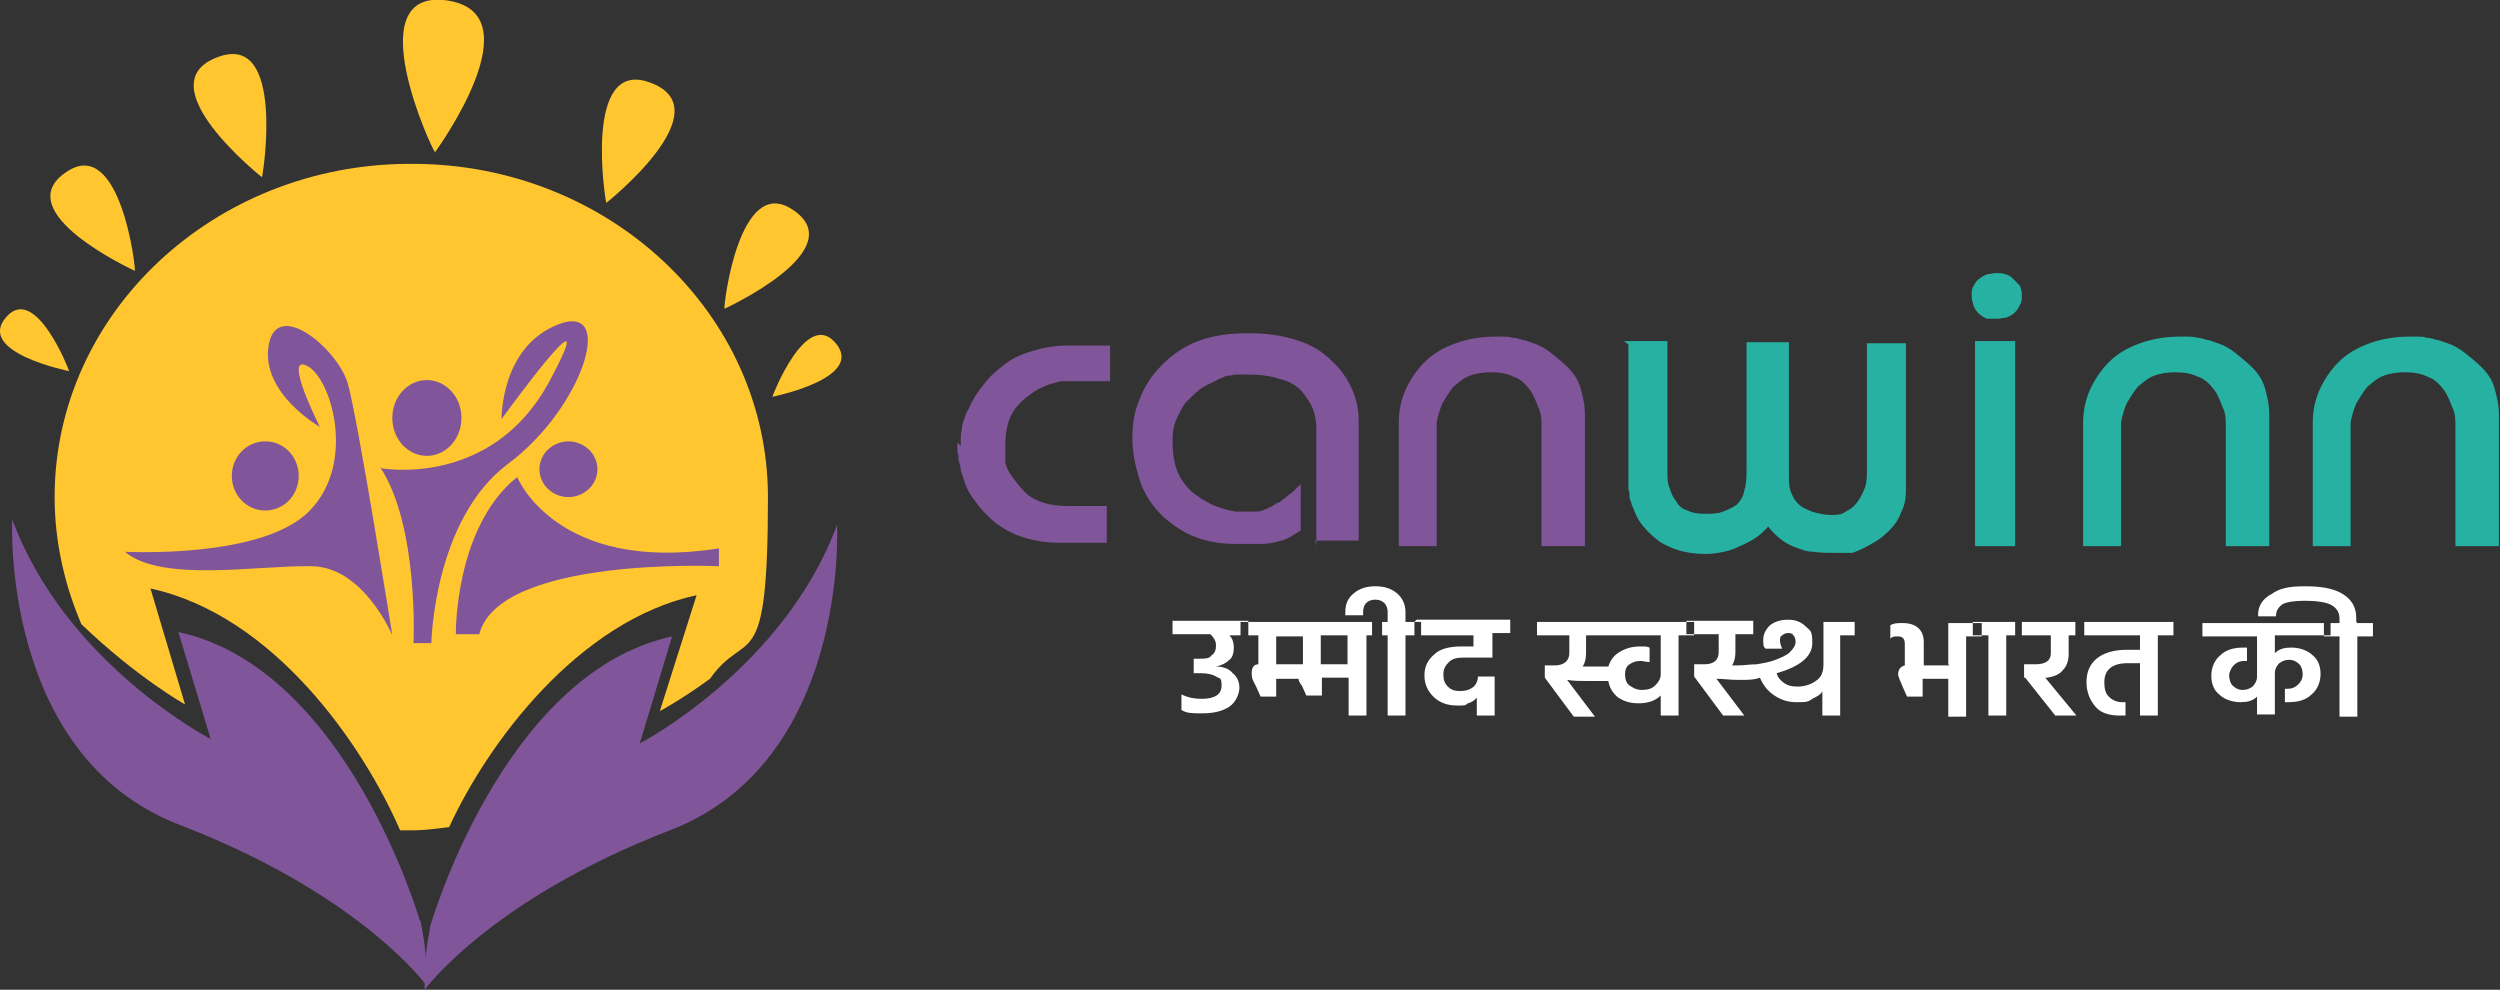 <?xml version="1.0" encoding="UTF-8"?>
<svg id="Layer_1" xmlns="http://www.w3.org/2000/svg" version="1.1" xmlns:xodm="http://www.corel.com/coreldraw/odm/2003" viewBox="0 0 224.3 88.8">
  <rect x="0" y="0" width="224.3" height="88.8" fill="#333333" stroke="none"/>
  <!-- Generator: Adobe Illustrator 29.0.0, SVG Export Plug-In . SVG Version: 2.1.0 Build 186)  -->
  <defs>
    <style>
      .st0 {
        fill: #80559a;
      }

      .st0, .st1, .st2, .st3 {
        fill-rule: evenodd;
      }

      .st1 {
        fill: #fff;
      }

      .st2 {
        fill: #26b1a3;
      }

      .st3 {
        fill: #ffc630;
      }
    </style>
  </defs>
  <g id="Layer_x5F_1">
    <g id="_2093978688240">
      <g>
        <polygon class="st0" points="10.7 51.2 25.1 54.3 39.6 63.6 51.5 55.9 61.7 52.3 66.3 51.4 66 44.6 53.8 23.3 27.6 20.6 16.2 30.2 11.1 42.4 10.7 51.2"/>
        <path class="st3" d="M51,39.6c-1.4,0-2.6,1.1-2.6,2.5s1.2,2.5,2.6,2.5,2.6-1.1,2.6-2.5-1.2-2.5-2.6-2.5ZM38.3,34.1c-1.7,0-3.1,1.5-3.1,3.4s1.4,3.4,3.1,3.4,3.1-1.5,3.1-3.4-1.4-3.4-3.1-3.4ZM11.2,49.5c3.3,2.8,12,1.2,16.7,1.3,4.7,0,7.3,6.2,7.3,6.2,0,0-3.1-19.5-4-22.6-.9-3.1-6.4-7.7-7.1-3.4-.7,4.3,4.6,7.3,4.6,7.3,0,0-3.3-6.5-1.2-5.5,2.2,1,4.5,8.7.3,13-4.2,4.4-16.7,3.7-16.7,3.7h0ZM34.1,41.9c3.5,5.3,3,15.8,3,15.8h1.6s.2-11.1,6.9-16.1c6.7-5,9.7-14.5,4.5-12.5-5.2,2-5.1,8.5-5.1,8.5,0,0,9.5-13.1,4.3-3.4-5.2,9.7-15.2,7.8-15.2,7.8ZM40.9,56.9s2.1,0,2.1,0c1.8-7,21.5-6.1,21.5-6.1v-1.6c-14.6,2.3-18.1-6.4-18.1-6.4-5.6,4.5-5.5,14-5.5,14h0ZM23.8,39.6c-1.7,0-3,1.4-3,3.1s1.3,3.1,3,3.1,3-1.4,3-3.1-1.3-3.1-3-3.1ZM37,14.7c17.6,0,31.9,13.4,31.9,29.9s-1.9,11.6-5.2,16.3c-2.6,1.9-4.5,2.9-4.5,2.9l3.3-10.4c-10.6,2.3-18.7,13.2-22.2,20.8-1.5.2-2.3.3-3.4.3s-.4,0-1,0c-3.3-7.6-11.3-19.3-22.4-21.7l3.1,10.4s-4.3-2.4-9.3-7.2c-1.5-3.5-2.4-7.4-2.4-11.4,0-16.5,14.3-29.9,31.9-29.9h0Z"/>
        <path class="st0" d="M37.7,82.7s-6.5-22.7-21.7-26l2.9,9.6S5.9,59.6,1.1,46.6c0,0-1.1,21.2,15,27.4,15.1,5.8,21.2,13.2,22,14.2,0,.4,0,.6,0,.6,0,0,5.9-8.1,22-14.3,16.1-6.2,15-27.4,15-27.4-4.8,12.9-17.7,19.6-17.7,19.6l2.9-9.6c-15.2,3.3-21.7,26-21.7,26-.2,1.2-.4,2.2-.4,3,0-.9-.2-2.1-.5-3.6h0Z"/>
        <path class="st3" d="M39,13.7S48.4.9,39.8,0c-7.6-.7-1,13.5-.8,13.6Z"/>
        <path class="st3" d="M54.4,18.2s10.6-8.4,3.9-10.8c-6-2.2-4,10.6-3.9,10.8Z"/>
        <path class="st3" d="M65,27.7s11.6-5.3,6.1-8.9c-4.8-3.2-6.2,8.7-6.1,8.9Z"/>
        <path class="st3" d="M69.3,35.6s8.5-1.7,5.6-4.9c-2.6-2.9-5.6,4.8-5.6,4.9Z"/>
        <path class="st3" d="M23.5,15.9s-10.6-8.4-3.9-10.8c6-2.2,4,10.6,3.9,10.8Z"/>
        <path class="st3" d="M12.1,24.3S.5,19,6,15.4c4.8-3.2,6.2,8.7,6.1,8.9Z"/>
        <path class="st3" d="M6.2,33.3s-8.5-1.7-5.6-4.9c2.6-2.9,5.6,4.8,5.6,4.9Z"/>
      </g>
      <g>
        <path class="st0" d="M125.5,49v-11.1c0-1,.2-2,.6-2.9.4-.9,1-1.8,1.7-2.5.8-.8,1.7-1.3,2.8-1.7,1.1-.4,2.3-.6,3.6-.6s.5,0,.7,0,.5,0,.8.1c.3,0,.6.1.9.2.3,0,.6.2,1,.3.6.2,1.1.5,1.6.9.5.4,1,.8,1.5,1.3.5.5.9,1.1,1.1,1.8.2.7.4,1.5.4,2.4h0v.2h0v11.6h-3.9v-10.8c0-.6,0-1.1-.3-1.7-.2-.5-.4-1.1-.8-1.6-.4-.5-.8-.9-1.4-1.1-.6-.3-1.3-.4-2-.4s-1.4.1-1.9.3c-.6.2-1,.6-1.5,1-.4.5-.7,1-1,1.5-.2.5-.4,1.1-.5,1.7v11.1h-3.6,0ZM118.1,49v-10.6c0-.6-.1-1.1-.3-1.7-.2-.5-.6-1.1-1-1.6-.5-.5-1.1-.9-2-1.1-.8-.3-1.9-.4-3.1-.4s-.4,0-.6,0c-.2,0-.4,0-.7.1-.2,0-.5,0-.7.2-.2,0-.5.2-.7.3-.4.2-.9.4-1.3.7s-.8.7-1.2,1.1c-.4.4-.6.9-.9,1.5s-.4,1.3-.4,2c0,1,.1,1.9.4,2.7.3.8.8,1.4,1.3,1.9.6.5,1.3.9,1.9,1.2.7.3,1.4.5,2.1.6h.2c0,0,.1,0,.1,0h.6c.3,0,.6,0,.9,0,.3,0,.6-.1.8-.2.1,0,.3-.1.4-.2.1,0,.3-.1.4-.2.1,0,.2-.2.4-.2.1,0,.3-.2.4-.3.1,0,.3-.2.4-.3.1-.1.3-.2.4-.3.1-.1.3-.2.4-.4.1-.1.3-.2.4-.4v4.2s0,0,0,0c0,0,0,0,0,0h0c-.3.2-.7.4-1,.6s-.7.3-1.1.4c-.4.1-.8.2-1.4.2-.5,0-1.2,0-1.9,0h-.5c-1.3,0-2.4-.2-3.5-.6-1.1-.4-2.1-1.1-3-1.9-.9-.9-1.6-1.9-2-3.1-.4-1.2-.7-2.5-.7-3.9s.2-2.5.7-3.6c.4-1.1,1.1-2.1,2-3,.9-.9,1.9-1.6,3.2-2.1,1.3-.5,2.8-.7,4.5-.7s3,.2,4.3.6c1.3.4,2.3,1,3.1,1.8.9.8,1.5,1.7,1.9,2.6.4.9.6,1.8.6,2.8v10.8h-3.9,0ZM86.2,40c0-.2,0-.4,0-.7,0-.3,0-.5.1-.8,0-.3.1-.6.2-.9.1-.3.2-.6.4-.9.3-.7.7-1.4,1.2-2,.5-.7,1.1-1.3,1.9-1.9.7-.6,1.6-1,2.6-1.3,1-.3,2-.5,3.2-.5h3.8c0,0,0,3.2,0,3.2h-2.9c-.2,0-.4,0-.6,0-.2,0-.4,0-.6,0-.2,0-.4,0-.7.1s-.4.1-.7.2c-.5.2-1,.4-1.4.7-.4.3-.9.6-1.3,1.1-.4.4-.7.9-.9,1.5-.2.6-.3,1.3-.3,2v.4c0,0,0,.2,0,.2,0,0,0,.2,0,.2s0,.2,0,.2c0,0,0,.2,0,.2,0,.1,0,.2,0,.3,0,0,0,.2,0,.2.1.5.4,1,.7,1.4.3.4.7.9,1.1,1.3.4.4,1,.7,1.6.9.6.2,1.4.3,2.2.3h3.5c0,0,0,3.3,0,3.3h-4.2c-1.3,0-2.4-.2-3.3-.5-1-.3-1.8-.8-2.5-1.3-.7-.6-1.3-1.2-1.7-1.8-.5-.6-.9-1.3-1.1-2-.1-.3-.2-.6-.3-.9,0-.3-.1-.6-.2-.9,0-.3,0-.5-.1-.8,0-.3,0-.5,0-.8h0c0,0,0,0,0,0Z"/>
        <path class="st2" d="M207.5,49v-11.1c0-1,.2-2,.6-2.9.4-.9,1-1.8,1.7-2.5.8-.8,1.7-1.3,2.8-1.7,1.1-.4,2.3-.6,3.6-.6s.5,0,.7,0c.3,0,.5,0,.8.1.3,0,.6.1.9.2.3,0,.6.2,1,.3.6.2,1.1.5,1.6.9.5.4,1,.8,1.5,1.3.5.5.9,1.1,1.1,1.8.2.7.4,1.5.4,2.4h0v.2h0v11.6h-3.9v-10.8c0-.6,0-1.1-.3-1.7-.2-.5-.4-1.1-.8-1.6-.4-.5-.8-.9-1.4-1.1-.6-.3-1.3-.4-2-.4s-1.4.1-1.9.3c-.6.2-1,.6-1.5,1-.4.5-.7,1-1,1.5-.2.5-.4,1.1-.5,1.7v11.1h-3.6,0ZM186.9,49v-11.1c0-1,.2-2,.6-2.9.4-.9,1-1.8,1.7-2.5.8-.8,1.7-1.3,2.8-1.7,1.1-.4,2.3-.6,3.6-.6s.5,0,.7,0,.5,0,.8.1c.3,0,.6.1.9.2.3,0,.6.2,1,.3.6.2,1.1.5,1.6.9.5.4,1,.8,1.5,1.3.5.5.9,1.1,1.1,1.8.2.7.4,1.5.4,2.4h0v.2h0v11.6h-3.9v-10.8c0-.6,0-1.1-.3-1.7-.2-.5-.4-1.1-.8-1.6-.4-.5-.8-.9-1.4-1.1-.6-.3-1.3-.4-2-.4s-1.4.1-1.9.3c-.6.2-1,.6-1.5,1-.4.5-.7,1-1,1.5-.2.5-.4,1.1-.5,1.7v11.1h-3.6,0ZM176.9,26.4c0-.3,0-.5.2-.8.1-.2.3-.5.5-.6.2-.2.5-.3.7-.4.3,0,.5-.1.8-.1s.6,0,.8.1c.2,0,.5.2.7.4s.4.4.6.6c.1.2.2.5.2.9s0,.6-.2.9c-.1.3-.3.5-.5.7-.2.2-.5.3-.7.4-.2,0-.5.1-.8.1-.3,0-.5,0-.8,0-.3,0-.5-.2-.8-.4-.2-.2-.4-.4-.5-.7-.1-.3-.2-.6-.2-.9h0ZM177.2,30.6h3.6v18.4h-3.6v-18.4ZM145.7,30.6h3.9v11.8c0,.5,0,.9.2,1.4.1.4.3.8.6,1.2.2.4.6.7,1,.8.4.2.9.3,1.5.3s1.2,0,1.7-.2.9-.4,1.2-.6c.3-.3.6-.7.7-1.3.2-.6.2-1.3.2-2.1v-11.2h3.8v11.8c0,.8,0,1.4.3,1.9.2.5.5.8.9,1.1.4.2.8.4,1.2.5.4.1.9.2,1.3.2h.1c.5,0,.9,0,1.3-.3.4-.2.7-.4,1-.8.3-.4.5-.8.7-1.3.2-.5.2-1.1.2-1.8v-11.2h3.5v12.6h0v.2h0v.2h0v.2c0,.7-.1,1.3-.4,1.9-.2.6-.6,1.2-1.1,1.7-.5.5-1,.9-1.6,1.2-.5.3-1.1.6-1.7.8,0,0-.2,0-.2,0,0,0-.1,0-.2,0,0,0-.2,0-.2,0,0,0-.1,0-.2,0-.1,0-.3,0-.4,0-.1,0-.3,0-.4,0-.7,0-1.3,0-1.9-.1-.6,0-1.1-.2-1.6-.4-.4-.1-.9-.4-1.3-.7-.4-.3-.8-.7-1.2-1.2,0,0,0,0,0,0,0,0,0,0,0,0,0,0,0,0,0,0,0,0,0,0,0,0,0,0,0,0,0,0,0,0,0,0,0,0,0,0,0,0,0,.1,0,0,0,0,0,0,0,0-.1.1-.2.2,0,0-.1.1-.2.2-.3.3-.6.5-.9.7-.4.2-.7.4-1.2.6-.4.2-.9.4-1.4.5-.5.1-1.1.2-1.6.2-.9,0-1.7-.1-2.4-.3-.7-.2-1.3-.5-1.8-.8-.5-.4-1-.8-1.3-1.2-.4-.4-.7-.9-.9-1.4-.1-.3-.2-.5-.3-.7,0-.2-.2-.5-.2-.7,0-.3,0-.5-.1-.7,0-.2,0-.4,0-.6v-12.4h0Z"/>
        <path class="st1" d="M211.4,55.8v-.4c0-.9-.4-1.6-1.2-2.1-.8-.5-1.9-.7-3.4-.7s-2.3.2-3,.7c-.8.4-1.2,1.1-1.2,1.8v.2h1.6c0-.5.2-.8.6-1.1.4-.2,1.1-.3,2-.3s1.9.1,2.4.4c.5.3.7.7.7,1.2v.4h-1.4v1.2h1.4v7.2h1.6v-7.2h1.4v-1.2h-1.4ZM209.1,57h-5v1.6c.4-.4.9-.5,1.5-.5s1.4.2,1.9.7c.5.4.7,1,.7,1.7s-.3,1.4-.8,1.8c-.5.5-1.2.7-2.1.7s-.2,0-.3,0v-1.2c0,0,.1,0,.2,0,.4,0,.7-.1,1-.4s.4-.6.4-.9-.1-.7-.3-.9c-.2-.2-.5-.4-.9-.4s-.6.1-.9.3c-.2.2-.4.5-.4.9v3.7h-1.6v-1.6c-.4.4-.9.5-1.5.5s-1.4-.2-1.9-.7c-.5-.4-.7-1-.7-1.7s.3-1.4.8-1.8c.5-.5,1.2-.7,2.1-.7s.2,0,.3,0v1.2c0,0-.1,0-.2,0-.4,0-.7.1-1,.4-.2.2-.4.6-.4.9s.1.7.3.9c.2.2.5.4.9.4s.6-.1.9-.3c.2-.2.4-.5.4-.9v-3.6h-4.9v-1.2h11.5v1.2h0ZM195,55.8h-8.8v1.2h5.8v1.3h-1.2c-1.2,0-2.1.3-2.7.8-.6.5-.9,1.2-.9,2.1s.3,1.6.8,2.2c.5.6,1.3.8,2.2.8s.3,0,.5,0v-1.2c0,0-.1,0-.3,0-.5,0-.9-.2-1.2-.5-.3-.3-.4-.7-.4-1.3,0-1.1.7-1.7,2.1-1.7h1.1v4.7h1.6v-7.2h1.4s0-1.2,0-1.2ZM181.6,60.8v-1.2h1c.9,0,1.4-.3,1.4-1v-1.6h-3.2v-1.2h6.2v1.2h-1.4v1.7c0,.6-.2,1.1-.5,1.4-.3.4-.8.6-1.4.7,0,0-.1,0-.2,0l2.8,3.4h-1.9l-2.7-3.4h0ZM177,57h1.4v7.2h1.6v-7.2h1.4v-1.2h-4.4s0,1.2,0,1.2ZM174.8,59.6v-3.7h3v1.2h-1.4v7.2h-1.6v-3.4h-2.3v1.6h-1.4l-.4-.9c-.2-.5-.4-.9-.4-1.1,0-.4.2-.7.6-.8v-1.9c0-.5-.2-.7-.6-.7s-.5,0-.7.2v-1.2c.3-.2.7-.2,1.1-.2,1.2,0,1.9.6,1.9,1.7v2.1h2.3,0ZM163.6,55.8v3.8c0,.7-.2,1.2-.7,1.5-.4.3-1,.5-1.6.5s-.9-.1-1.2-.3c-.3-.2-.6-.5-.7-.9,2.1-.6,3.2-1.5,3.2-2.7s-.2-1.1-.6-1.5c-.4-.4-.9-.6-1.6-.6s-1.2.2-1.6.5c-.4.4-.6.8-.6,1.3s0,.6.2.8h1.5c-.1-.2-.2-.5-.2-.7s0-.4.2-.5c.1-.1.3-.2.5-.2s.4,0,.5.2c.1.1.2.3.2.6s-.2.6-.5.9c-.3.3-.8.5-1.3.7-.5.2-1.1.3-1.7.4-.6,0-1.1.1-1.7.1h-.5c.2-.3.3-.7.3-1.2v-1.6h1.6v-1.2h-6v1.2h2.9v1.6c0,.7-.4,1.1-1.3,1.1h-.9v1.1l2.6,3.5h1.9l-2.5-3.3c.6,0,1.2.1,1.9.1h.3c.6,0,1.2,0,1.7-.2.3.7.7,1.2,1.3,1.6.6.4,1.2.6,2,.6s1,0,1.4-.3c.4-.2.8-.4.9-.7v2.2h1.6v-7.2h1.3v-1.2h-2.9,0ZM152,55.8v1.2h-1.4v7.2h-1.6v-1.8c-.5.5-1.2.7-2,.7s-1.3-.2-1.8-.5c-.5-.4-.8-.9-.9-1.5h-1.8c-.7,0-1.3,0-1.9-.1l2.5,3.3h-1.9l-2.6-3.5v-1.1h.9c.8,0,1.3-.4,1.3-1.1v-1.6h-2.9v-1.2h14.2ZM149,60.4v-3.4h-6.7v1.6c0,.5-.1.9-.3,1.2h2.3c.2-.6.5-1,1-1.3.5-.3,1.1-.5,1.8-.5s.6,0,.9.1v1.3c-.3,0-.6-.1-.8-.1-.4,0-.7.1-1,.3-.3.2-.4.5-.4.9s.1.8.4,1c.3.2.6.4,1.1.4s.9-.1,1.2-.4c.3-.3.5-.6.5-1h0ZM126.9,55.8v1.2h5.3v1h-1.1c-1,0-1.9.2-2.4.7-.6.5-.9,1.1-.9,1.9s.3,1.4.8,1.9c.5.5,1.2.8,2.1.8s.7,0,1-.2c.4-.1.6-.3.8-.5v1.6h1.6v-3.5h-1.5c0,.4-.2.8-.5,1-.3.2-.6.3-1.1.3s-.8-.1-1.1-.4c-.3-.3-.4-.6-.4-1.1s.2-.8.5-1.1c.3-.3.7-.4,1.3-.4h2.6v-2.2h1.6v-1.2s-8.4,0-8.4,0ZM126.1,55.8h1.4v1.2h-1.4v7.2h-1.6v-7.2h-1.4v-1.2h1.4v-.9c0-.3-.1-.6-.3-.8-.2-.2-.5-.3-.8-.3-.7,0-1.1.4-1.1,1.1v.3h-1.6v-.3c0-.8.3-1.3.8-1.7.5-.4,1.1-.6,1.9-.6s1.4.2,1.9.6c.5.4.8,1,.8,1.7v.9h0ZM123.9,55.8h-12.6v1.2h1.6v2.6c-.4,0-.6.3-.6.8s.1.6.4,1.2l.4.9h1.4v-1.6h2c0,.1.1.4.3.6l.4.9h1.4v-1.6h2.4v3.4h1.6v-7.2h1.4v-1.2h0ZM114.5,59.6h2.4v-2.5h-2.4v2.5ZM120.9,57h-2.4v2.6h2.4v-2.6ZM112,55.8v1.2h-1.7c.3.3.4.7.4,1.1s-.1.9-.4,1.1c-.3.3-.7.5-1.2.6.6,0,1.2.2,1.5.6.4.3.6.8.6,1.3s-.3,1.3-.9,1.7c-.6.4-1.4.6-2.4.6s-1.4,0-1.9-.3v-1.4c.6.3,1.2.4,1.8.4,1.2,0,1.8-.4,1.8-1.2s-.2-.6-.5-.8c-.3-.2-.8-.3-1.4-.3h-.6v-1.3h.5c.5,0,.9,0,1.1-.3.3-.2.4-.5.4-.9s-.2-.7-.5-1h-3.4v-1.2h6.8,0Z"/>
      </g>
    </g>
  </g>
</svg>